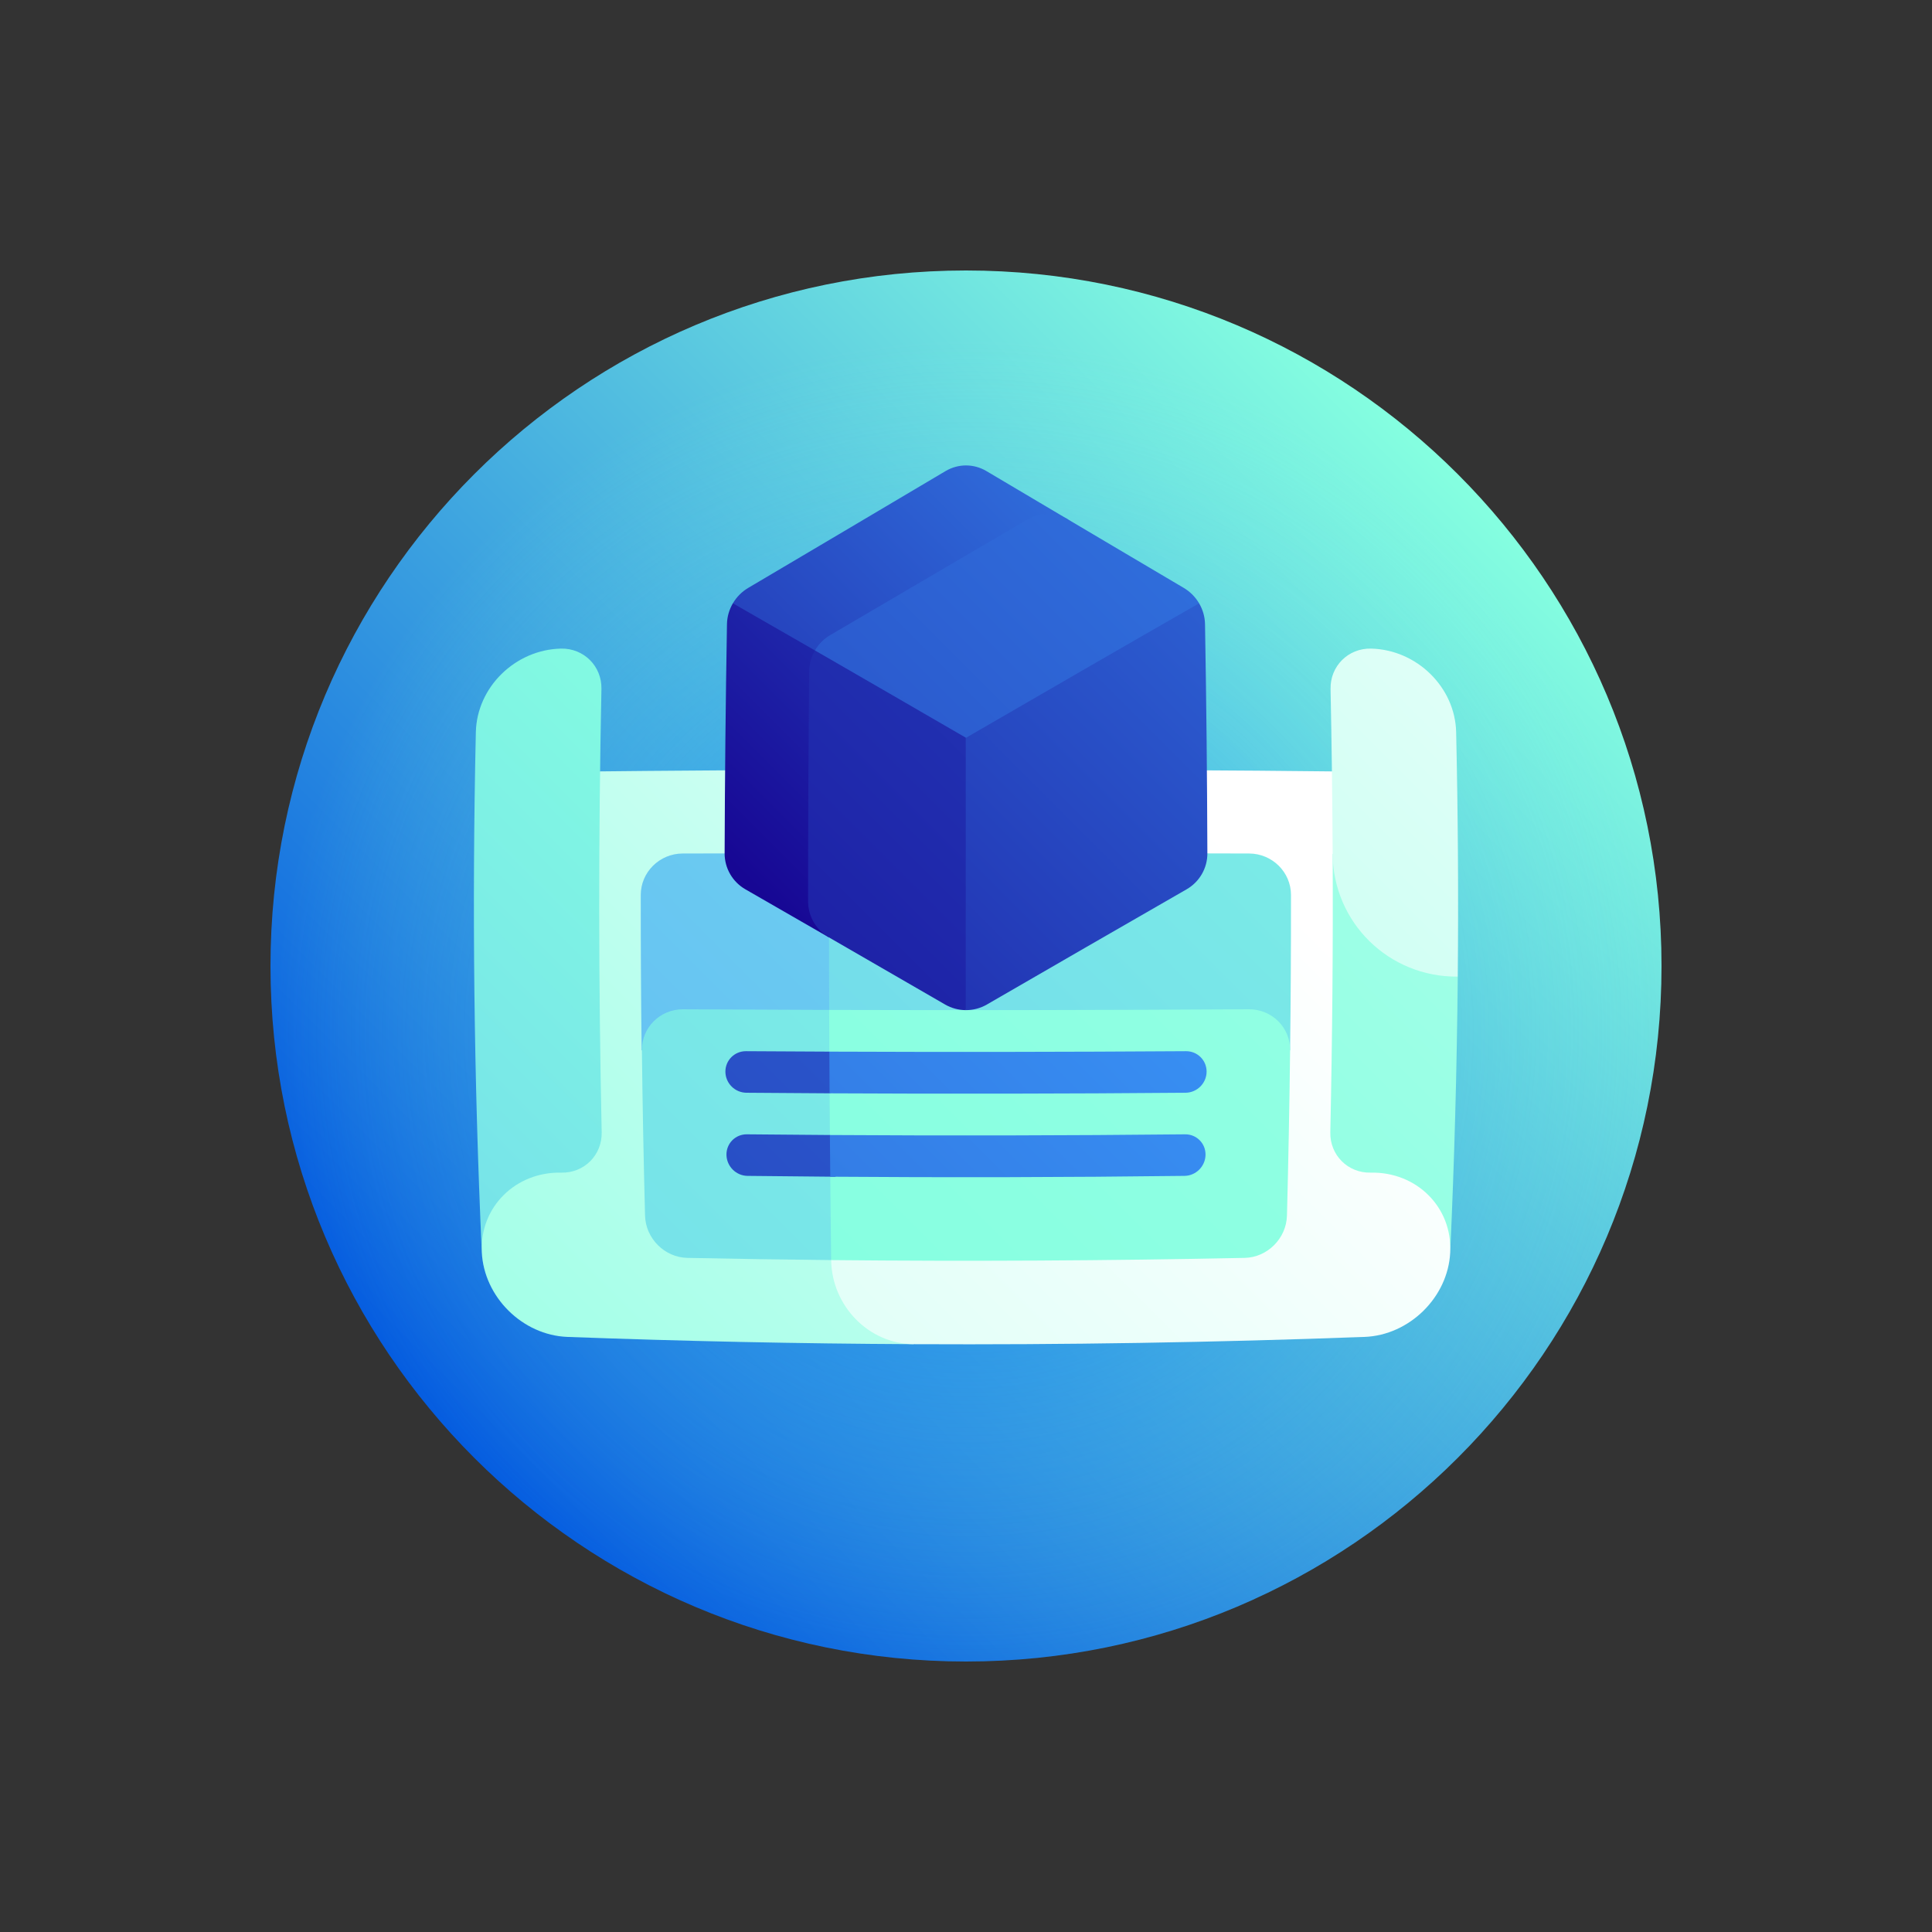 <svg xmlns="http://www.w3.org/2000/svg" width="200" height="200" viewBox="0 0 200 200" fill="none"><rect x="0" y="0" width="200" height="200" fill="#333333" stroke="none"/><g clip-path="url(#clip0_424_4577)"><path d="M100 172C139.765 172 172 139.765 172 100C172 60.236 139.765 28 100 28C60.236 28 28 60.236 28 100C28 139.765 60.236 172 100 172Z" fill="url(#paint0_linear_424_4577)"></path><path d="M100 172C139.765 172 172 139.765 172 100C172 60.236 139.765 28 100 28C60.236 28 28 60.236 28 100C28 139.765 60.236 172 100 172Z" fill="url(#paint1_radial_424_4577)"></path><path d="M94.476 79.666C82.253 79.684 70.029 79.761 57.806 79.897C57.629 92.311 57.691 104.726 57.992 117.14C53.246 117.058 49.517 121.841 49.874 129.615C50.093 134.267 54.088 138.218 58.739 138.397C70.692 138.84 82.645 139.091 94.599 139.149C94.481 119.321 94.44 99.493 94.476 79.666V79.666Z" fill="url(#paint2_linear_424_4577)"></path><path d="M142.009 117.14C142.309 104.726 142.371 92.311 142.195 79.897C126.289 79.72 110.383 79.643 94.477 79.666C89.714 79.674 85.83 83.555 85.82 88.321C85.795 102.362 85.869 116.403 86.042 130.444C86.109 135.209 89.948 139.126 94.599 139.149C110.153 139.225 125.707 138.974 141.262 138.397C145.894 138.219 149.898 134.294 150.125 129.66C150.498 121.86 146.763 117.058 142.009 117.14V117.14Z" fill="url(#paint3_linear_424_4577)"></path><path d="M62.286 117.218C62.336 119.575 60.468 121.446 58.103 121.391C53.367 121.291 49.656 124.962 49.874 129.615C49.06 111.672 48.855 93.728 49.26 75.785C49.369 71.132 53.34 67.252 58.07 67.143C60.437 67.09 62.308 68.963 62.261 71.32C61.947 86.62 61.955 101.918 62.286 117.218Z" fill="url(#paint4_linear_424_4577)"></path><path d="M137.956 88.385C138.003 97.996 137.922 107.606 137.714 117.218C137.664 119.575 139.532 121.446 141.897 121.391C146.633 121.291 150.345 124.962 150.127 129.615C150.558 120.11 150.818 110.605 150.907 101.099C146.625 96.912 142.299 92.667 137.956 88.385V88.385Z" fill="url(#paint5_linear_424_4577)"></path><path d="M141.93 67.143C139.563 67.09 137.692 68.963 137.739 71.32C137.856 77.008 137.928 82.697 137.956 88.385C137.993 95.47 143.743 101.166 150.907 101.099C150.986 92.661 150.93 84.223 150.74 75.785C150.631 71.133 146.66 67.252 141.93 67.143Z" fill="url(#paint6_linear_424_4577)"></path><path d="M70.664 88.354C68.277 88.362 66.332 90.284 66.331 92.646C66.326 98.007 66.357 103.369 66.422 108.731C77.367 108.836 88.311 108.89 99.255 108.893C94.786 102.031 90.285 95.162 85.819 88.321C80.768 88.328 75.716 88.339 70.664 88.354V88.354Z" fill="url(#paint7_linear_424_4577)"></path><path d="M66.448 108.731C66.517 114.435 66.626 120.139 66.775 125.843C66.838 128.205 68.801 130.166 71.149 130.216C76.113 130.318 81.077 130.394 86.042 130.444C90.352 121.856 94.8 113.216 99.28 104.569C89.76 104.567 80.241 104.538 70.721 104.481C68.336 104.467 66.418 106.369 66.448 108.731Z" fill="url(#paint8_linear_424_4577)"></path><path d="M129.31 88.354C114.813 88.311 100.316 88.3 85.819 88.321C85.809 93.73 85.815 99.139 85.834 104.548C88.882 105.995 91.927 107.444 94.968 108.889C107.829 108.908 120.691 108.855 133.552 108.731C133.617 103.369 133.648 98.007 133.643 92.645C133.641 90.284 131.697 88.362 129.31 88.354Z" fill="url(#paint9_linear_424_4577)"></path><path d="M129.279 104.48C114.798 104.567 100.316 104.59 85.835 104.548C85.867 113.18 85.935 121.812 86.042 130.444C100.312 130.586 114.581 130.51 128.851 130.216C131.199 130.166 133.162 128.205 133.225 125.843C133.374 120.139 133.483 114.435 133.552 108.731C133.582 106.369 131.664 104.467 129.279 104.48Z" fill="url(#paint10_linear_424_4577)"></path><path d="M85.98 62.338C82.609 62.367 79.238 62.406 75.867 62.455C75.487 63.103 75.269 63.845 75.256 64.613C75.119 72.522 75.038 80.432 75.013 88.342C75.008 89.877 75.83 91.295 77.167 92.063C80.049 93.717 82.932 95.378 85.817 97.042C85.803 85.474 85.858 73.906 85.98 62.338V62.338Z" fill="url(#paint11_linear_424_4577)"></path><path d="M84.362 67.333C83.986 67.981 83.773 68.725 83.766 69.495C83.692 77.431 83.654 85.368 83.653 93.305C83.653 94.846 84.478 96.27 85.817 97.042C89.827 99.355 93.837 101.674 97.841 103.99C98.501 104.371 99.237 104.564 99.973 104.568C105.231 92.136 110.539 79.696 115.639 67.334C105.213 67.252 94.788 67.251 84.362 67.333V67.333Z" fill="url(#paint12_linear_424_4577)"></path><path d="M124.132 62.456C116.079 62.338 108.026 62.279 99.973 62.279C99.973 76.376 99.973 90.472 99.973 104.568C100.727 104.573 101.483 104.381 102.159 103.99C109.043 100.009 115.946 96.017 122.833 92.063C124.17 91.295 124.992 89.877 124.987 88.342C124.962 80.432 124.881 72.523 124.743 64.613C124.73 63.846 124.513 63.104 124.132 62.456V62.456Z" fill="url(#paint13_linear_424_4577)"></path><path d="M102.11 48.763C100.802 47.988 99.199 47.988 97.888 48.763C91.153 52.754 84.332 56.801 77.46 60.857C76.793 61.251 76.247 61.807 75.868 62.454C78.687 64.068 81.52 65.695 84.362 67.333C93.193 62.769 101.96 58.227 110.606 53.798C107.761 52.112 104.927 50.432 102.11 48.763V48.763Z" fill="url(#paint14_linear_424_4577)"></path><path d="M122.541 60.859C122.523 60.852 110.587 53.79 110.607 53.798C109.286 53.015 107.671 53.004 106.364 53.77C99.627 57.713 92.81 61.72 85.947 65.742C85.28 66.132 84.737 66.686 84.362 67.333C89.545 70.32 94.762 73.341 99.999 76.376C108.109 71.677 116.173 67.01 124.132 62.455C123.751 61.807 123.207 61.252 122.541 60.859V60.859Z" fill="url(#paint15_linear_424_4577)"></path><path d="M77.319 117.424C76.133 117.412 75.185 118.363 75.203 119.55C75.222 120.737 76.197 121.712 77.38 121.727C80.398 121.764 83.416 121.793 86.434 121.816C87.856 121.107 89.279 120.395 90.705 119.682C89.108 118.954 87.51 118.226 85.909 117.496C83.046 117.477 80.183 117.453 77.319 117.424V117.424Z" fill="url(#paint16_linear_424_4577)"></path><path d="M122.68 117.424C110.424 117.551 98.167 117.574 85.91 117.496C85.922 118.934 85.934 120.373 85.948 121.812C98.172 121.905 110.396 121.876 122.62 121.727C123.802 121.712 124.778 120.737 124.796 119.55C124.815 118.363 123.867 117.412 122.68 117.424V117.424Z" fill="url(#paint17_linear_424_4577)"></path><path d="M77.228 108.818C76.038 108.81 75.081 109.766 75.093 110.953C75.105 112.14 76.08 113.111 77.269 113.121C80.139 113.145 83.009 113.165 85.879 113.18C87.472 112.469 89.067 111.756 90.664 111.04C89.062 110.315 87.458 109.59 85.853 108.864C82.978 108.852 80.103 108.837 77.228 108.818V108.818Z" fill="url(#paint18_linear_424_4577)"></path><path d="M124.907 110.953C124.919 109.766 123.962 108.81 122.771 108.818C110.465 108.899 98.16 108.914 85.853 108.864C85.861 110.302 85.869 111.741 85.879 113.18C98.162 113.244 110.447 113.225 122.73 113.121C123.919 113.111 124.894 112.139 124.907 110.953V110.953Z" fill="url(#paint19_linear_424_4577)"></path></g><defs><linearGradient id="paint0_linear_424_4577" x1="49.088" y1="150.912" x2="150.912" y2="49.088" gradientUnits="userSpaceOnUse"><stop stop-color="#0056E0"></stop><stop offset="1" stop-color="#85FFE0"></stop></linearGradient><radialGradient id="paint1_radial_424_4577" cx="0" cy="0" r="1" gradientUnits="userSpaceOnUse" gradientTransform="translate(100.285 106.845) scale(72)"><stop stop-color="#0072FF" stop-opacity="0.7"></stop><stop offset="1" stop-color="#85FFE0" stop-opacity="0"></stop></radialGradient><linearGradient id="paint2_linear_424_4577" x1="-36.14" y1="221.866" x2="143.549" y2="42.176" gradientUnits="userSpaceOnUse"><stop stop-color="#63BCF5"></stop><stop offset="0.274" stop-color="#85FFE0"></stop><stop offset="0.444" stop-color="#9DFFE6"></stop><stop offset="0.8" stop-color="#DAFFF6"></stop><stop offset="1" stop-color="white"></stop></linearGradient><linearGradient id="paint3_linear_424_4577" x1="-149.078" y1="375.888" x2="133.434" y2="93.376" gradientUnits="userSpaceOnUse"><stop stop-color="#63BCF5"></stop><stop offset="0.274" stop-color="#85FFE0"></stop><stop offset="0.444" stop-color="#9DFFE6"></stop><stop offset="0.8" stop-color="#DAFFF6"></stop><stop offset="1" stop-color="white"></stop></linearGradient><linearGradient id="paint4_linear_424_4577" x1="-21.915" y1="173.415" x2="349.613" y2="-198.112" gradientUnits="userSpaceOnUse"><stop stop-color="#63BCF5"></stop><stop offset="0.274" stop-color="#85FFE0"></stop><stop offset="0.444" stop-color="#9DFFE6"></stop><stop offset="0.8" stop-color="#DAFFF6"></stop><stop offset="1" stop-color="white"></stop></linearGradient><linearGradient id="paint5_linear_424_4577" x1="44.881" y1="208.16" x2="280.677" y2="-27.635" gradientUnits="userSpaceOnUse"><stop stop-color="#63BCF5"></stop><stop offset="0.274" stop-color="#85FFE0"></stop><stop offset="0.444" stop-color="#9DFFE6"></stop><stop offset="0.8" stop-color="#DAFFF6"></stop><stop offset="1" stop-color="white"></stop></linearGradient><linearGradient id="paint6_linear_424_4577" x1="-34.974" y1="264.605" x2="193.803" y2="35.828" gradientUnits="userSpaceOnUse"><stop stop-color="#63BCF5"></stop><stop offset="0.274" stop-color="#85FFE0"></stop><stop offset="0.444" stop-color="#9DFFE6"></stop><stop offset="0.8" stop-color="#DAFFF6"></stop><stop offset="1" stop-color="white"></stop></linearGradient><linearGradient id="paint7_linear_424_4577" x1="54.594" y1="128.09" x2="584.785" y2="-402.101" gradientUnits="userSpaceOnUse"><stop stop-color="#63BCF5"></stop><stop offset="0.274" stop-color="#85FFE0"></stop><stop offset="0.444" stop-color="#9DFFE6"></stop><stop offset="0.8" stop-color="#DAFFF6"></stop><stop offset="1" stop-color="white"></stop></linearGradient><linearGradient id="paint8_linear_424_4577" x1="-42.661" y1="237.601" x2="648.343" y2="-453.403" gradientUnits="userSpaceOnUse"><stop stop-color="#63BCF5"></stop><stop offset="0.274" stop-color="#85FFE0"></stop><stop offset="0.444" stop-color="#9DFFE6"></stop><stop offset="0.8" stop-color="#DAFFF6"></stop><stop offset="1" stop-color="white"></stop></linearGradient><linearGradient id="paint9_linear_424_4577" x1="21.517" y1="186.694" x2="570.921" y2="-362.71" gradientUnits="userSpaceOnUse"><stop stop-color="#63BCF5"></stop><stop offset="0.274" stop-color="#85FFE0"></stop><stop offset="0.444" stop-color="#9DFFE6"></stop><stop offset="0.8" stop-color="#DAFFF6"></stop><stop offset="1" stop-color="white"></stop></linearGradient><linearGradient id="paint10_linear_424_4577" x1="-66.986" y1="292.573" x2="480.795" y2="-255.208" gradientUnits="userSpaceOnUse"><stop stop-color="#63BCF5"></stop><stop offset="0.274" stop-color="#85FFE0"></stop><stop offset="0.444" stop-color="#9DFFE6"></stop><stop offset="0.8" stop-color="#DAFFF6"></stop><stop offset="1" stop-color="white"></stop></linearGradient><linearGradient id="paint11_linear_424_4577" x1="73.41" y1="87.18" x2="149.237" y2="11.354" gradientUnits="userSpaceOnUse"><stop stop-color="#170794"></stop><stop offset="1" stop-color="#3CA1FF"></stop></linearGradient><linearGradient id="paint12_linear_424_4577" x1="47.659" y1="130.46" x2="250.869" y2="-72.751" gradientUnits="userSpaceOnUse"><stop stop-color="#170794"></stop><stop offset="1" stop-color="#3CA1FF"></stop></linearGradient><linearGradient id="paint13_linear_424_4577" x1="55.503" y1="133.177" x2="179.073" y2="9.607" gradientUnits="userSpaceOnUse"><stop stop-color="#170794"></stop><stop offset="1" stop-color="#3CA1FF"></stop></linearGradient><linearGradient id="paint14_linear_424_4577" x1="49.35" y1="101.91" x2="133.581" y2="17.68" gradientUnits="userSpaceOnUse"><stop stop-color="#170794"></stop><stop offset="1" stop-color="#3CA1FF"></stop></linearGradient><linearGradient id="paint15_linear_424_4577" x1="-9.973" y1="179.01" x2="179.313" y2="-10.277" gradientUnits="userSpaceOnUse"><stop stop-color="#170794"></stop><stop offset="1" stop-color="#3CA1FF"></stop></linearGradient><linearGradient id="paint16_linear_424_4577" x1="-67.64" y1="269.756" x2="244.774" y2="-42.657" gradientUnits="userSpaceOnUse"><stop stop-color="#170794"></stop><stop offset="1" stop-color="#3CA1FF"></stop></linearGradient><linearGradient id="paint17_linear_424_4577" x1="-62.067" y1="286.381" x2="142.558" y2="81.757" gradientUnits="userSpaceOnUse"><stop stop-color="#170794"></stop><stop offset="1" stop-color="#3CA1FF"></stop></linearGradient><linearGradient id="paint18_linear_424_4577" x1="-71.055" y1="264.48" x2="243.571" y2="-50.145" gradientUnits="userSpaceOnUse"><stop stop-color="#170794"></stop><stop offset="1" stop-color="#3CA1FF"></stop></linearGradient><linearGradient id="paint19_linear_424_4577" x1="-65.409" y1="281.137" x2="139.919" y2="75.809" gradientUnits="userSpaceOnUse"><stop stop-color="#170794"></stop><stop offset="1" stop-color="#3CA1FF"></stop></linearGradient><clipPath id="clip0_424_4577"><rect width="144" height="144" fill="white" transform="translate(28 28)"></rect></clipPath></defs></svg>